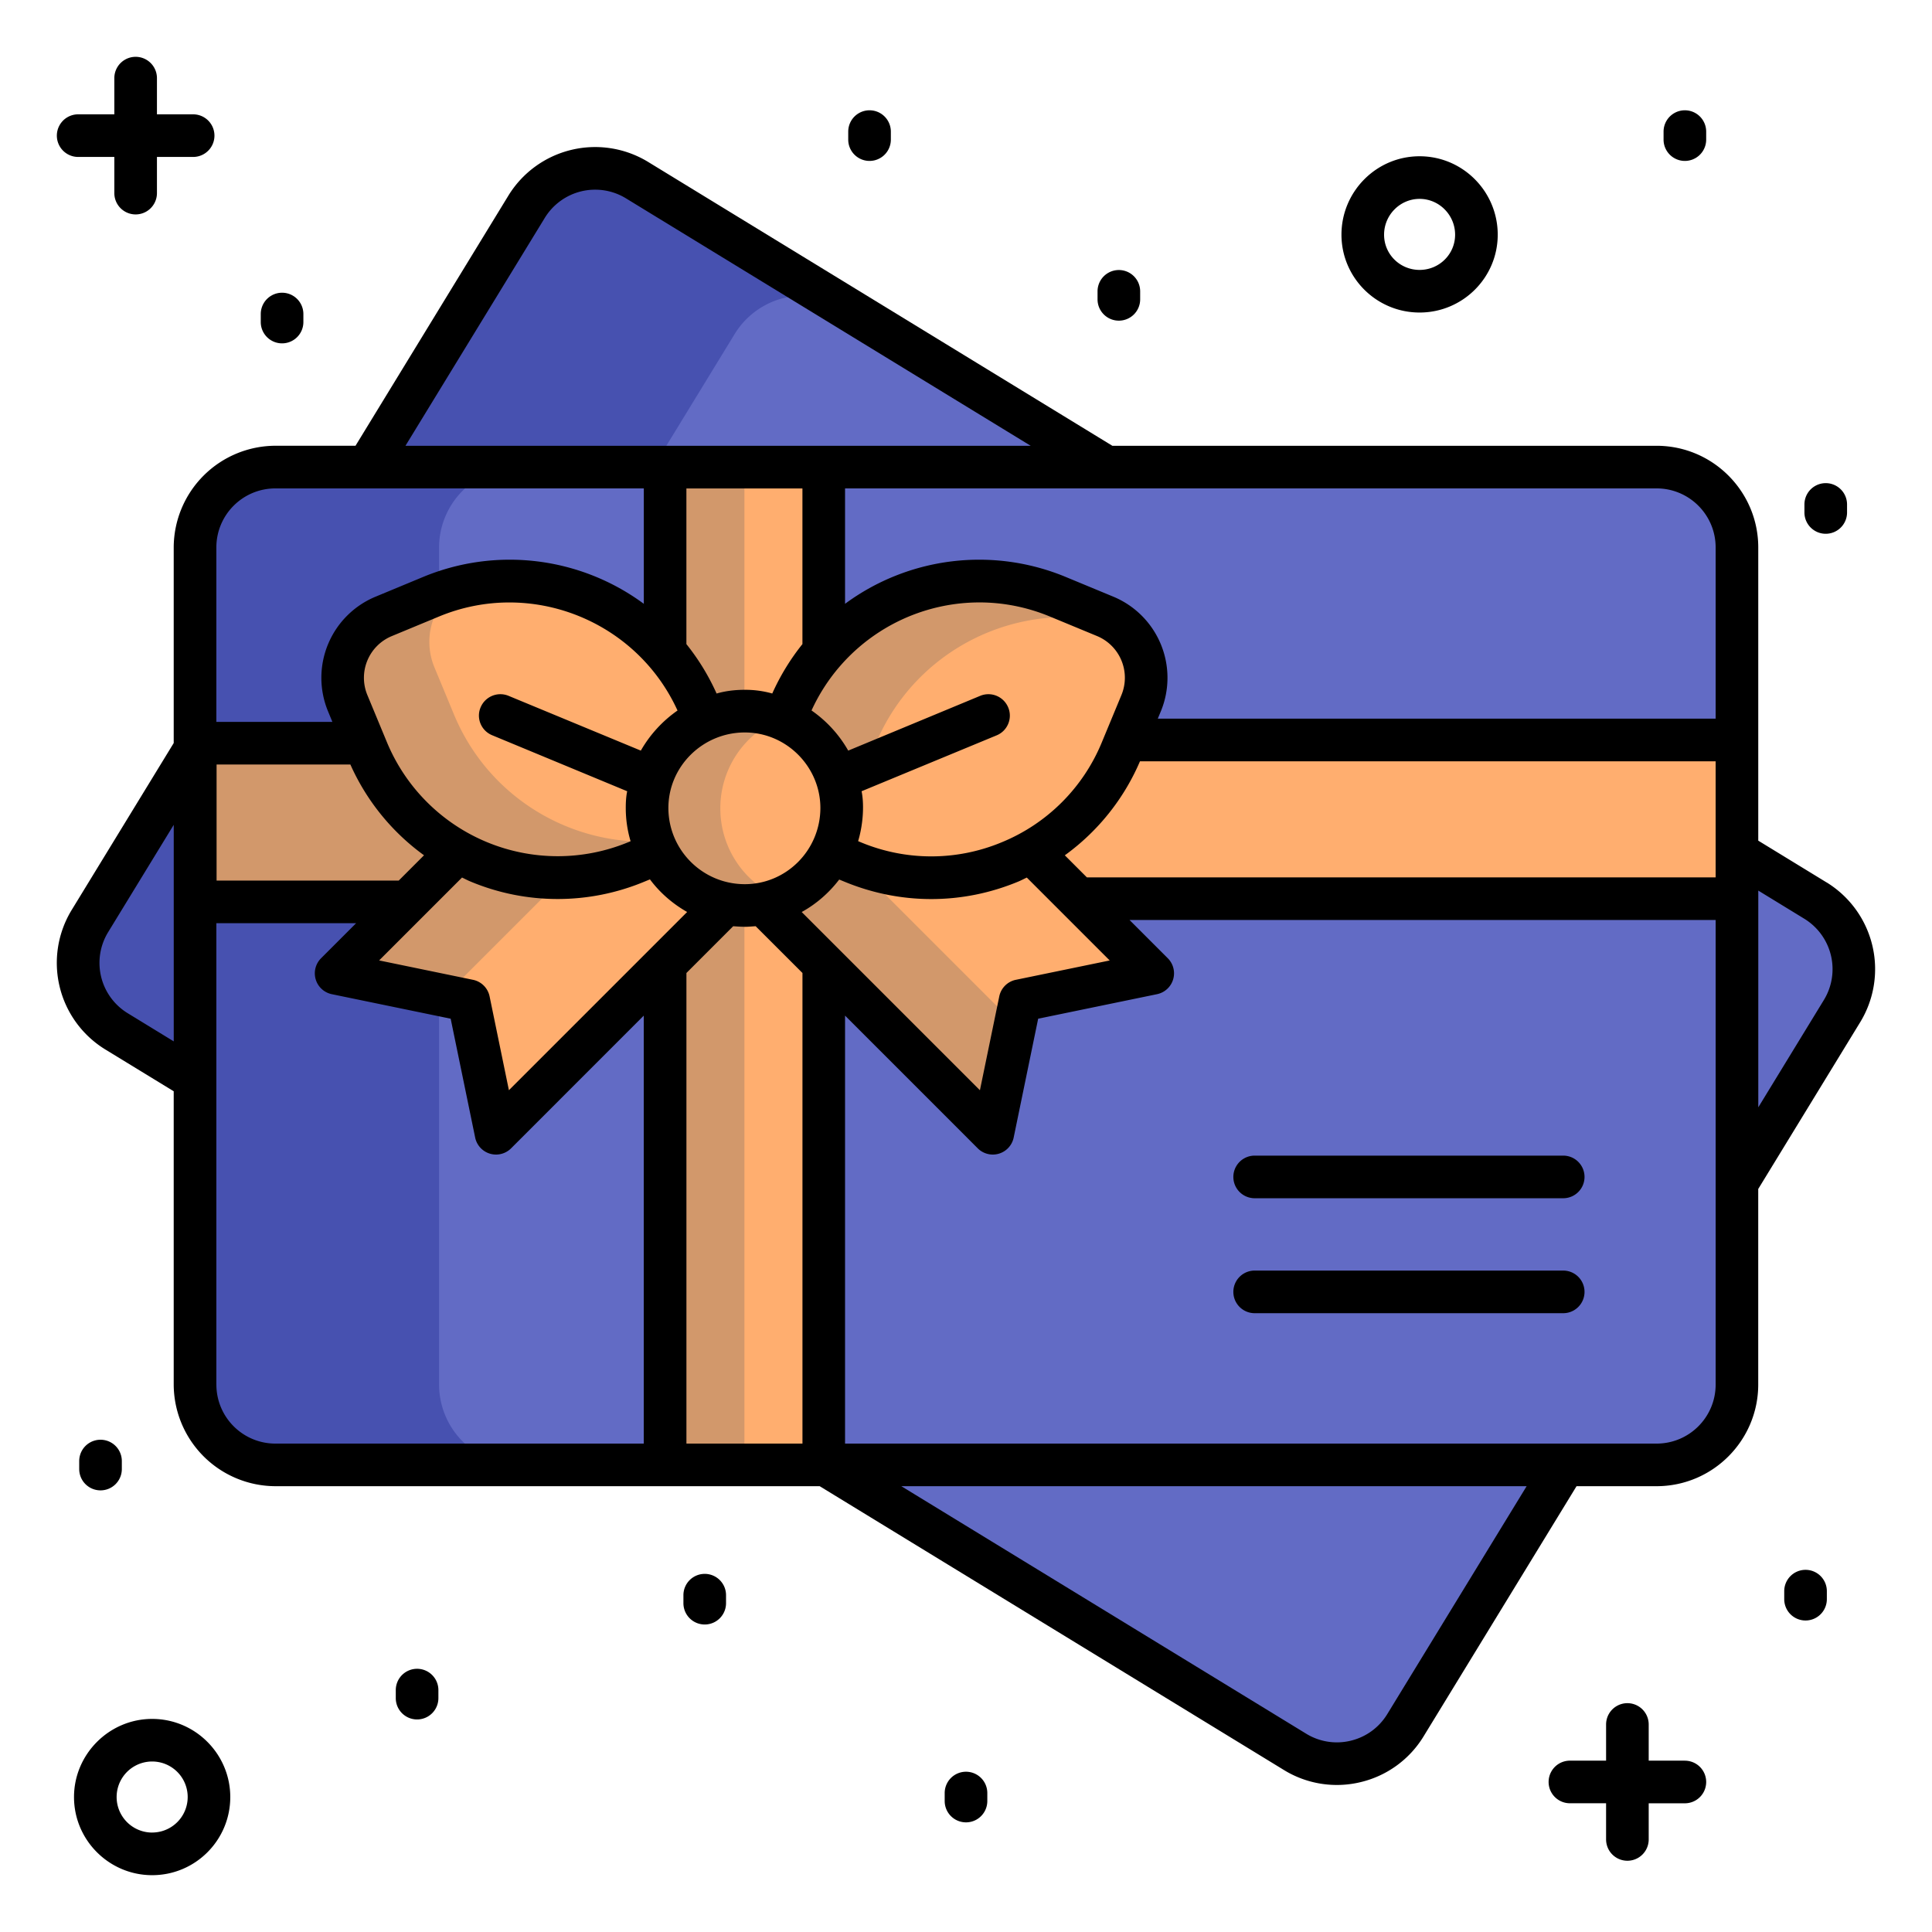 <svg xmlns="http://www.w3.org/2000/svg" version="1.1" xmlns:xlink="http://www.w3.org/1999/xlink" width="512" height="512" x="0" y="0" viewBox="0 0 68 68" style="enable-background:new 0 0 512 512" xml:space="preserve" class=""><g><path fill="#626bc5" d="M64.835 35.585 49.468 60.722a2.828 2.828 0 0 1-3.887.937L4.104 36.302a2.828 2.828 0 0 1-.937-3.887L18.534 7.278a2.828 2.828 0 0 1 3.887-.937l41.477 25.357a2.828 2.828 0 0 1 .937 3.887z" opacity="1" data-original="#ef515c" class=""></path><path fill="#4751b0" d="m11.426 40.784-7.322-4.477a2.827 2.827 0 0 1-.937-3.887L18.535 7.282a2.818 2.818 0 0 1 3.888-.938l7.321 4.476a2.827 2.827 0 0 0-3.887.938L10.488 36.896a2.836 2.836 0 0 0 .938 3.888z" opacity="1" data-original="#e0344c" class=""></path><path fill="#626bc5" d="M61.135 19.27V48.73a2.828 2.828 0 0 1-2.827 2.828H9.694a2.828 2.828 0 0 1-2.827-2.828V19.269a2.828 2.828 0 0 1 2.827-2.828h48.614a2.828 2.828 0 0 1 2.827 2.828z" opacity="1" data-original="#ef515c" class=""></path><path fill="#4751b0" d="M18.282 51.565H9.701a2.827 2.827 0 0 1-2.828-2.828V19.273A2.818 2.818 0 0 1 9.7 16.446h8.581a2.827 2.827 0 0 0-2.827 2.827v29.464a2.836 2.836 0 0 0 2.827 2.828z" opacity="1" data-original="#e0344c" class=""></path><path fill="#ffae6f" d="M6.873 26.045h54.262v5.584H6.873z" opacity="1" data-original="#fadb43" class=""></path><path fill="#d2986b" d="M6.873 26.045h14.138v5.584H6.873z" opacity="1" data-original="#e8c635" class=""></path><path fill="#ffae6f" d="M23.409 16.441h5.584v35.118h-5.584z" opacity="1" data-original="#fadb43" class=""></path><path fill="#d2986b" d="M23.409 16.442h2.792V51.56h-2.792z" opacity="1" data-original="#e8c635" class=""></path><path fill="#ffae6f" d="m31.105 24.79 9.467 9.468-4.667.962-.961 4.666-9.468-9.467z" opacity="1" data-original="#fadb43" class=""></path><path fill="#d2986b" d="m25.477 30.416 2.306-2.306 7.95 7.949-.787 3.826z" opacity="1" data-original="#e8c635" class=""></path><path fill="#ffae6f" d="m26.926 30.419-9.468 9.467-.961-4.666-4.667-.962 9.467-9.467z" opacity="1" data-original="#fadb43" class=""></path><path fill="#d2986b" d="m21.3 24.791 2.306 2.307-7.949 7.949-3.826-.786z" opacity="1" data-original="#e8c635" class=""></path><path fill="#ffae6f" d="m40.165 24.748-.69 1.665a7.25 7.25 0 0 1-9.472 3.923l-1.665-.69a2.336 2.336 0 0 1-1.264-3.051l.69-1.665a7.25 7.25 0 0 1 9.472-3.924l1.665.69a2.336 2.336 0 0 1 1.264 3.052z" opacity="1" data-original="#fadb43" class=""></path><path fill="#d2986b" d="m30.814 26.197-.688 1.662a2.33 2.33 0 0 0 .784 2.777 6.482 6.482 0 0 1-.912-.301l-1.662-.689a2.343 2.343 0 0 1-1.264-3.052l.689-1.662a7.253 7.253 0 0 1 9.476-3.925l1.662.688c.173.072.336.165.48.275-3.454-.938-7.157.828-8.565 4.227z" opacity="1" data-original="#e8c635" class=""></path><path fill="#ffae6f" d="m12.237 24.748.69 1.665a7.25 7.25 0 0 0 9.472 3.923l1.665-.69a2.336 2.336 0 0 0 1.264-3.051l-.69-1.665a7.25 7.25 0 0 0-9.472-3.924l-1.665.69a2.336 2.336 0 0 0-1.264 3.052z" opacity="1" data-original="#fadb43" class=""></path><path fill="#d2986b" d="M24.543 29.373c-.144.11-.308.203-.48.274l-1.662.689a7.253 7.253 0 0 1-9.477-3.926l-.688-1.661a2.343 2.343 0 0 1 1.264-3.052l1.662-.689a6.49 6.49 0 0 1 .911-.301 2.33 2.33 0 0 0-.784 2.777l.689 1.662c1.408 3.399 5.11 5.165 8.565 4.227z" opacity="1" data-original="#e8c635" class=""></path><path fill="#ffae6f" d="M29.623 28.443a3.418 3.418 0 0 1-3.413 3.43 3.422 3.422 0 0 1-3.43-3.43 3.418 3.418 0 0 1 3.43-3.413 3.414 3.414 0 0 1 3.413 3.413z" opacity="1" data-original="#fadb43" class=""></path><path fill="#d2986b" d="M27.501 31.623a3.5 3.5 0 0 1-1.287.25 3.42 3.42 0 0 1-3.435-3.426 3.419 3.419 0 0 1 3.435-3.417c.454 0 .89.092 1.287.25a3.408 3.408 0 0 0-2.148 3.167c0 1.444.889 2.676 2.148 3.176z" opacity="1" data-original="#e8c635" class=""></path><path d="m64.289 31.058-2.404-1.47V19.27c0-1.97-1.6-3.58-3.58-3.58H39.151L22.813 5.7a3.582 3.582 0 0 0-4.92 1.186l-5.38 8.803H9.694a3.59 3.59 0 0 0-3.58 3.58v6.884l-3.588 5.87a3.574 3.574 0 0 0 1.186 4.918l2.402 1.468v10.32a3.59 3.59 0 0 0 3.58 3.58h19.156l16.339 9.989a3.555 3.555 0 0 0 2.704.426 3.557 3.557 0 0 0 2.214-1.612l5.382-8.803h2.815c1.98 0 3.58-1.61 3.58-3.58v-6.881l3.59-5.872a3.583 3.583 0 0 0-1.186-4.92zM60.385 19.27v6.025H40.75l.108-.26a3.092 3.092 0 0 0-1.67-4.033l-1.665-.69a7.951 7.951 0 0 0-7.78.94V17.19h28.562c1.15 0 2.08.93 2.08 2.08zM24.16 50.809V34.246l1.646-1.646c.502.036.497.016.791 0l1.647 1.646V50.81zM39.472 24.46l-.69 1.664a6.455 6.455 0 0 1-3.517 3.518 6.442 6.442 0 0 1-4.975 0l-.087-.037.002-.006c.198-.666.203-1.355.12-1.75l4.76-1.97c.38-.16.56-.6.4-.98a.754.754 0 0 0-.98-.41l-4.65 1.93a4.314 4.314 0 0 0-1.292-1.413 6.504 6.504 0 0 1 5.907-3.803c.828 0 1.668.16 2.479.495l1.664.689a1.59 1.59 0 0 1 .859 2.073zM26.215 31.12c-1.48 0-2.68-1.19-2.69-2.67v-.01c0-1.468 1.212-2.66 2.69-2.66 1.47 0 2.66 1.211 2.66 2.66v.01c-.01 1.48-1.2 2.67-2.66 2.67zm-2.056-8.45v-5.478h4.084v5.478a8.017 8.017 0 0 0-1.062 1.739 3.493 3.493 0 0 0-.966-.13c-.34 0-.68.04-.99.13l-.003.002a8.014 8.014 0 0 0-1.063-1.74zm-.312 2.339h-.002c-.53.37-.97.85-1.29 1.41l-4.66-1.93a.754.754 0 0 0-.98.41c-.16.38.02.82.41.98l4.75 1.97c-.04.19-.05.39-.05.59 0 .41.06.8.17 1.17l-.083.034a6.508 6.508 0 0 1-8.493-3.518l-.69-1.664a1.588 1.588 0 0 1 .86-2.072l1.664-.69c3.237-1.342 6.95.143 8.394 3.31zm-11.515 1.899a7.932 7.932 0 0 0 2.592 3.195l-.89.89H7.623v-4.085h4.71zm3.93 3.978c.1.047.198.1.301.142a7.943 7.943 0 0 0 6.123.001l.19-.078c.35.47.8.859 1.309 1.148l-6.273 6.273-.68-3.303a.75.75 0 0 0-.584-.583l-3.304-.682zM28.217 32.1c.509-.28.958-.67 1.318-1.14l.003-.003.178.073c.987.409 2.024.614 3.062.614s2.074-.205 3.061-.615c.103-.042.2-.095.301-.142l2.918 2.918-3.304.681a.75.75 0 0 0-.583.584l-.681 3.303zm9.261-1.996a7.94 7.94 0 0 0 2.645-3.308h20.262v4.085h-22.13zM19.174 7.67a2.079 2.079 0 0 1 2.856-.69l14.246 8.71H14.271zm-9.479 9.52H22.66v4.062a7.951 7.951 0 0 0-7.78-.94l-1.665.691a3.09 3.09 0 0 0-1.67 4.032l.154.373H7.615V19.27c0-1.15.93-2.08 2.08-2.08zm-5.2 18.472a2.075 2.075 0 0 1-.688-2.855l2.308-3.776v7.622zm3.12 13.068V32.493h4.92L11.3 33.728a.75.75 0 0 0 .378 1.264l4.184.863.862 4.183a.75.75 0 0 0 1.264.38l4.67-4.671V50.81H9.696c-1.15 0-2.08-.93-2.08-2.08zm41.213 11.6c-.29.474-.746.806-1.285.937a2.067 2.067 0 0 1-1.571-.247l-14.247-8.71h22.007zm9.477-9.52H29.743V35.746l4.67 4.671a.75.75 0 0 0 1.265-.379l.862-4.183 4.183-.863a.75.75 0 0 0 .38-1.264l-1.348-1.348h20.63v16.35c0 1.15-.93 2.08-2.08 2.08zm5.891-15.616-2.31 3.78v-7.628l1.62.991a2.081 2.081 0 0 1 .69 2.857z" fill="#000000" opacity="1" data-original="#000000" class=""></path><path d="M55.02 40.674H44.16a.75.75 0 0 0 0 1.5h10.86a.75.75 0 0 0 0-1.5zM55.02 44.72H44.16a.75.75 0 0 0 0 1.5h10.86a.75.75 0 0 0 0-1.5zM2.751 5.524h1.273v1.273a.75.75 0 0 0 1.5 0V5.524h1.274a.75.75 0 0 0 0-1.5H5.524V2.75a.75.75 0 0 0-1.5 0v1.274H2.751a.75.75 0 0 0 0 1.5zM59.302 61.969h-1.273v-1.273a.75.75 0 0 0-1.5 0v1.273h-1.273a.75.75 0 0 0 0 1.5h1.273v1.273a.75.75 0 0 0 1.5 0V63.47h1.273a.75.75 0 0 0 0-1.5zM5.355 60.5c-1.51 0-2.75 1.24-2.75 2.75 0 1.52 1.24 2.75 2.75 2.75 1.52 0 2.75-1.23 2.75-2.75 0-1.51-1.23-2.75-2.75-2.75zm0 4a1.25 1.25 0 1 1 .001-2.501 1.25 1.25 0 0 1 0 2.5zM49.965 11c1.52 0 2.75-1.23 2.75-2.74 0-1.52-1.23-2.76-2.75-2.76s-2.75 1.24-2.75 2.76c0 1.51 1.23 2.74 2.75 2.74zm0-4c.69 0 1.25.57 1.25 1.26 0 .69-.56 1.24-1.25 1.24s-1.25-.55-1.25-1.24.56-1.26 1.25-1.26zM9.928 12.085a.75.75 0 0 0 .75-.75v-.282a.75.75 0 0 0-1.5 0v.282c0 .414.336.75.75.75zM30.605 5.664a.75.75 0 0 0 .75-.75v-.282a.75.75 0 0 0-1.5 0v.282c0 .414.336.75.75.75zM39.38 11.286a.75.75 0 0 0 .75-.75v-.282a.75.75 0 0 0-1.5 0v.282c0 .414.335.75.75.75zM64.26 18.787a.75.75 0 0 0 .75-.75v-.282a.75.75 0 0 0-1.5 0v.282c0 .414.336.75.75.75zM59.302 5.664a.75.75 0 0 0 .75-.75v-.282a.75.75 0 0 0-1.5 0v.282c0 .414.336.75.75.75zM24.804 55.395a.75.75 0 0 0-.75.75v.282a.75.75 0 0 0 1.5 0v-.282a.75.75 0 0 0-.75-.75zM34 62.359a.75.75 0 0 0-.75.75v.282a.75.75 0 0 0 1.5 0v-.282a.75.75 0 0 0-.75-.75zM63.549 55.253a.75.75 0 0 0-.75.75v.283a.75.75 0 0 0 1.5 0v-.283a.75.75 0 0 0-.75-.75zM14.68 58.736a.75.75 0 0 0-.75.75v.283a.75.75 0 0 0 1.5 0v-.283a.75.75 0 0 0-.75-.75zM4.288 51.706v-.282a.75.75 0 0 0-1.5 0v.282a.75.75 0 0 0 1.5 0z" fill="#000000" opacity="1" data-original="#000000" class=""></path></g></svg>